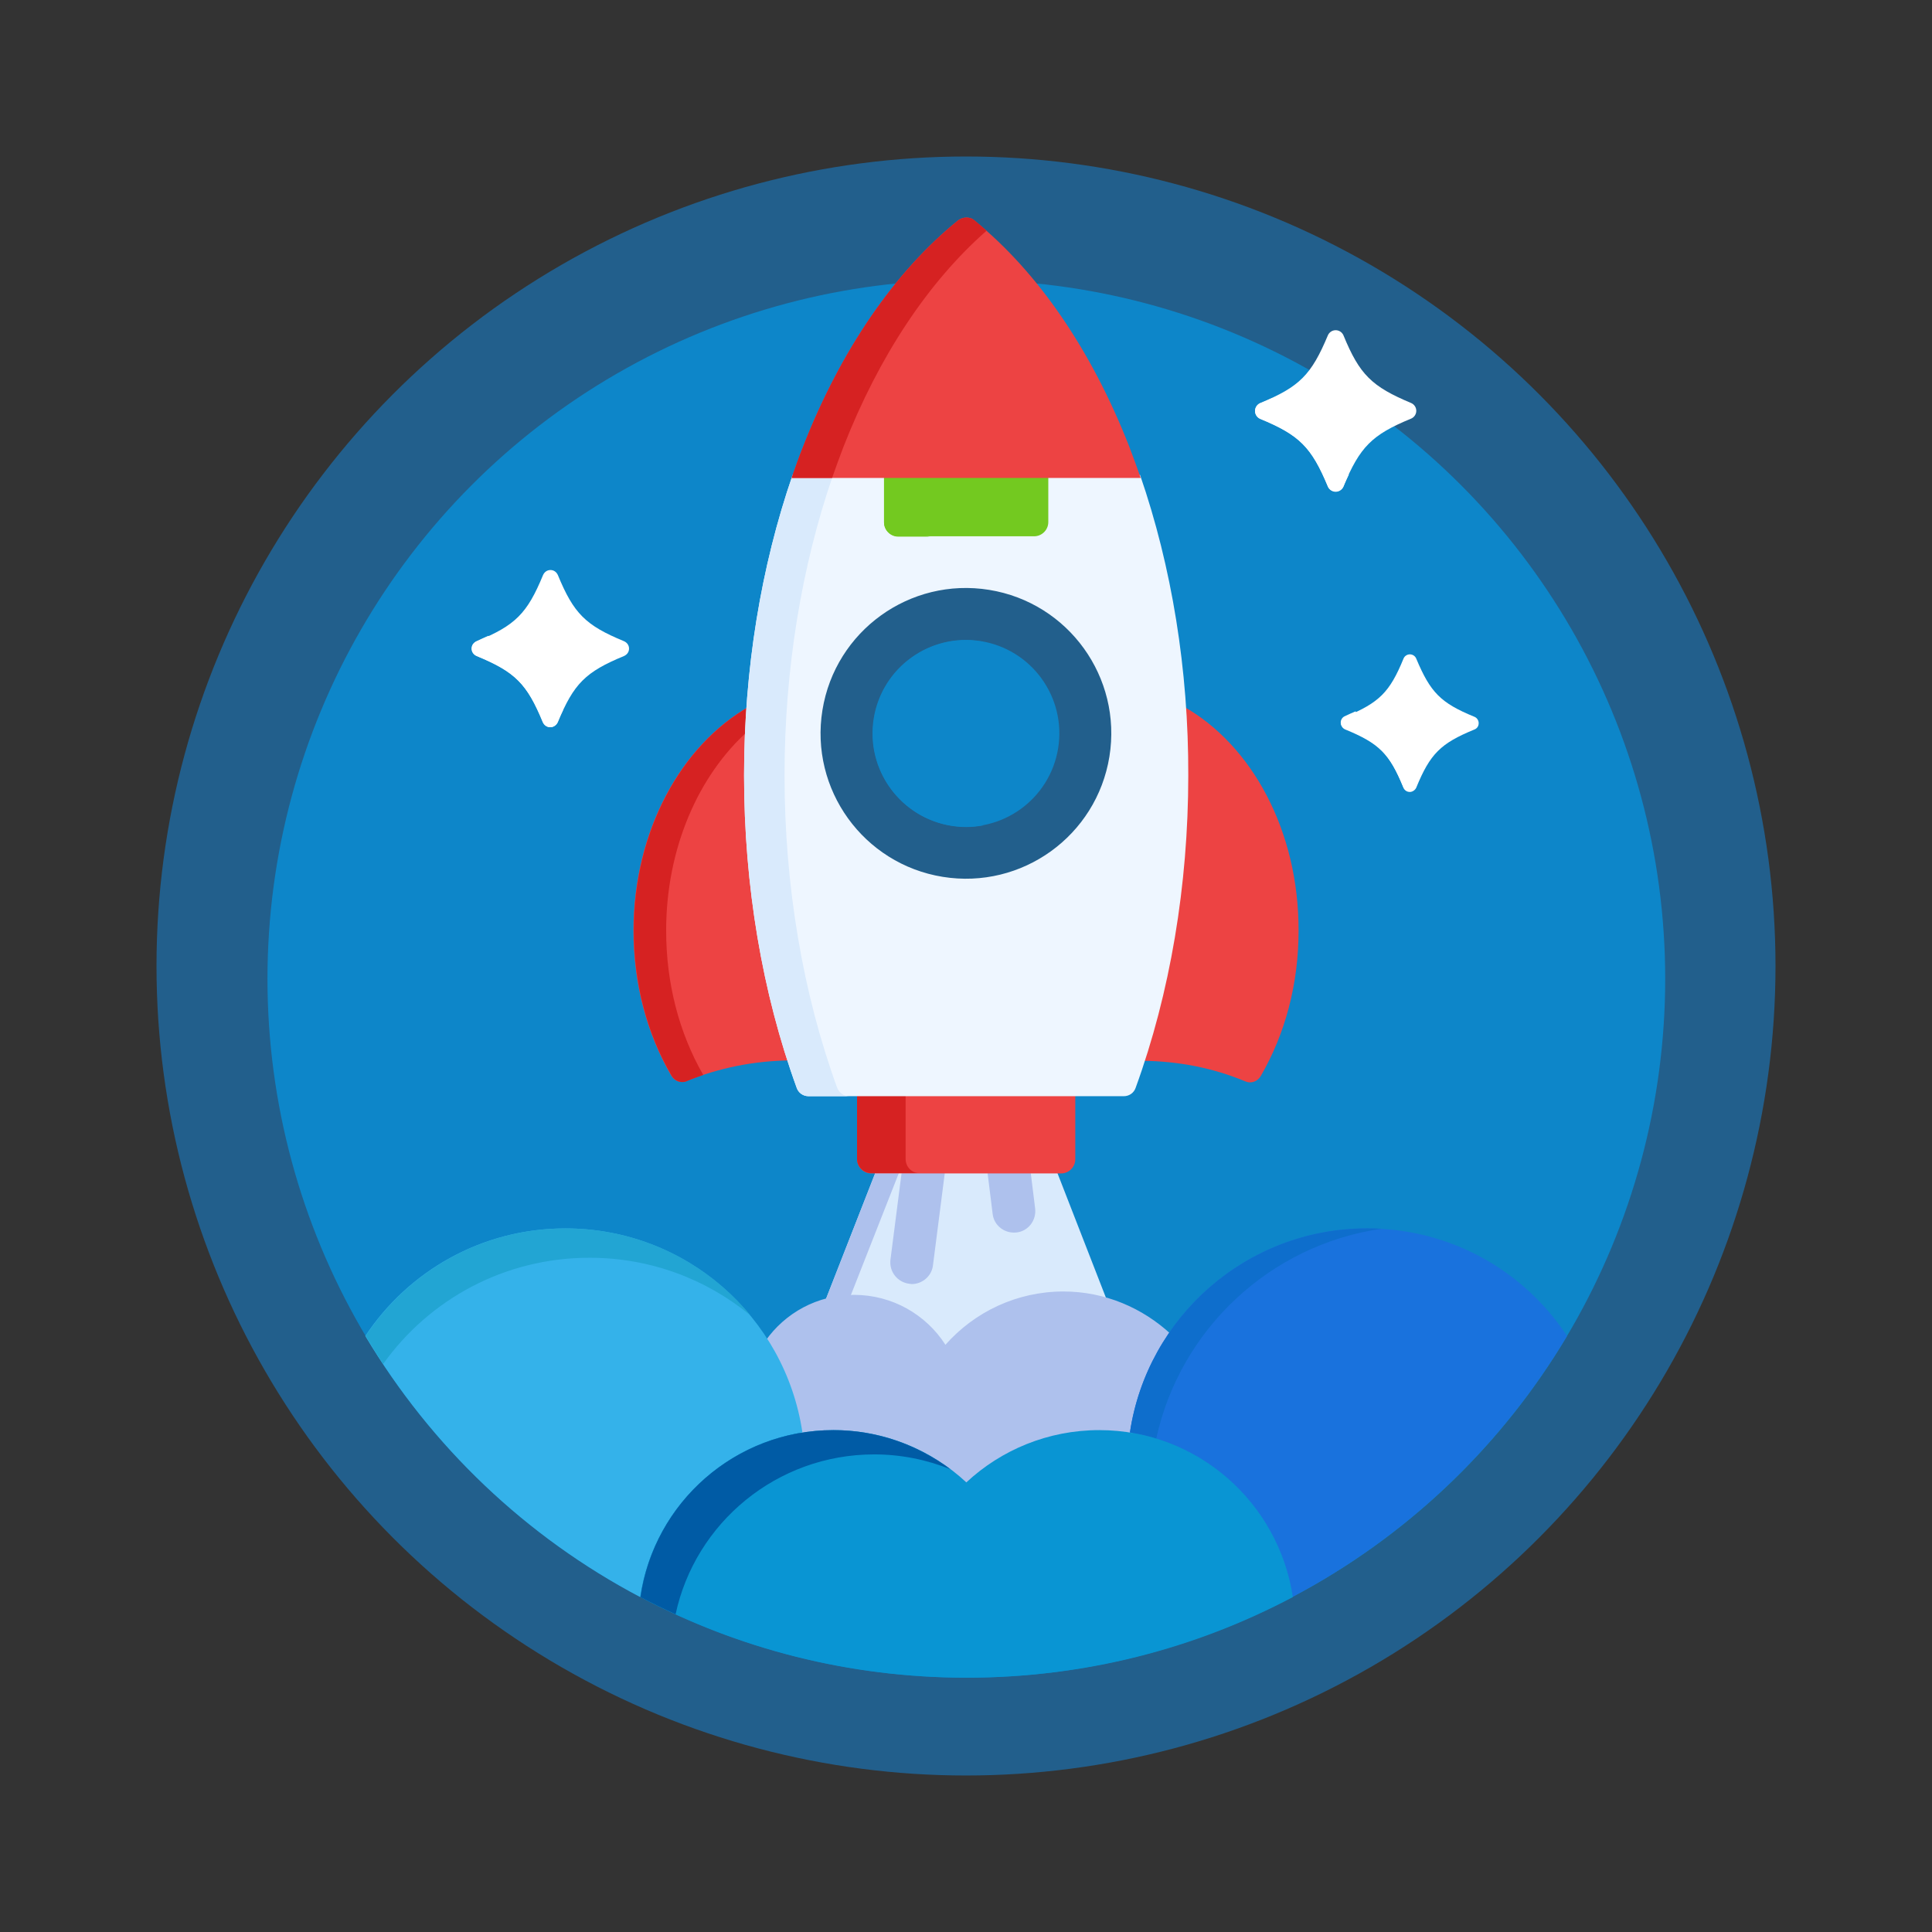 <svg xmlns="http://www.w3.org/2000/svg" xmlns:xlink="http://www.w3.org/1999/xlink" id="Layer_1" x="0px" y="0px" viewBox="0 0 572.8 572.8" style="enable-background:new 0 0 572.8 572.8;" xml:space="preserve">
<rect x="0" y="0" width="572.8" height="572.8" fill="#333333" stroke="none"/>
<style type="text/css">
	.st0{fill:#244663;}
	.st1{fill:#3B749E;}
	.st2{fill:#A6B0BD;}
	.st3{fill:#C0C8D2;}
	.st4{fill:#0D86C9;}
	.st5{fill:#225F8C;}
	.st6{fill:#D9EAFC;}
	.st7{fill:#AEC1ED;}
	.st8{fill:#34B2EA;}
	.st9{fill:#22A5D3;}
	.st10{fill:#1972DD;}
	.st11{fill:#0E6ECC;}
	.st12{fill:#0995D3;}
	.st13{fill:#005BA5;}
	.st14{fill:#ED4343;}
	.st15{fill:#D62222;}
	.st16{fill:#EEF6FF;}
	.st17{fill:#73C920;}
	.st18{fill:#FFFFFF;}
	.st19{fill:#1B5070;}
	.st20{fill:#FAFAFA;}
	.st21{fill:#FFD86C;}
	.st22{fill:#FFB14E;}
	.st23{fill:#D1D3D4;}
</style>
<g>
	<circle class="st5" cx="286.4" cy="286.4" r="240"></circle>
	<circle class="st4" cx="286.5" cy="290.2" r="207.2"></circle>
	<path class="st6" d="M253.3,384.9c10.7,0,20.6,5.4,26.4,14.4c0.1,0.2,0.4,0.4,0.6,0.4c0,0,0,0,0.1,0c0.2,0,0.5-0.1,0.6-0.3   c8.7-9.9,21.2-15.5,34.4-15.5c4.5,0,8.8,0.7,12.9,1.9L313.2,347h-53.4l-15.3,39.1C247.3,385.3,250.3,384.9,253.3,384.9z"></path>
	<g>
		<path class="st7" d="M266.8,347h-7l-15.3,39.1c2.4-0.7,4.9-1.1,7.4-1.2L266.8,347z"></path>
		<path class="st7" d="M237.1,424.8c0,0.2,0.2,0.4,0.3,0.6c0.1,0.1,0.3,0.2,0.5,0.2c0,0,0.1,0,0.1,0c3-0.5,6.1-0.7,9-0.7    c14.5,0,28.3,5.4,38.8,15.3c0.2,0.2,0.4,0.2,0.6,0.2c0.2,0,0.4-0.1,0.6-0.2c10.6-9.9,24.4-15.3,38.8-15.3c3,0,6,0.2,9,0.7    c0,0,0.1,0,0.1,0c0.2,0,0.4-0.1,0.5-0.2c0.2-0.1,0.3-0.3,0.3-0.6c1.6-10.5,5.5-20.5,11.5-29.2c-8.4-7.8-19.6-12.7-31.9-12.7    c-13.9,0-26.4,6.1-35,15.8c-5.7-8.9-15.7-14.8-27.1-14.8c-10.9,0-20.5,5.4-26.3,13.7C232.2,405.9,235.7,415.1,237.1,424.8z"></path>
	</g>
	<path class="st8" d="M237.9,424.7c-5.1-34.3-34.6-60.5-70.3-60.5c-24.8,0-46.6,12.7-59.3,31.9c19.5,32.7,47.7,59.6,81.5,77.4   C193.5,448.5,213.1,428.7,237.9,424.7z"></path>
	<path class="st9" d="M174.8,372.9c18.1,0,34.7,6.4,47.7,17.1c-13-15.8-32.7-25.8-54.8-25.8c-24.8,0-46.6,12.7-59.3,31.9   c1.7,2.8,3.4,5.6,5.2,8.3C127.2,385.3,149.5,372.9,174.8,372.9z"></path>
	<path class="st10" d="M405.3,364.2c-35.7,0-65.2,26.3-70.3,60.5c24.9,4,44.5,23.8,48.1,48.8c33.8-17.8,62-44.7,81.5-77.4   C451.9,376.8,430.1,364.2,405.3,364.2z"></path>
	<g>
		<path class="st11" d="M409.6,364.3c-1.4-0.1-2.9-0.1-4.3-0.1c-35.7,0-65.2,26.3-70.3,60.5c2.7,0.4,5.2,1,7.8,1.8    C349.9,394.1,376.5,369.1,409.6,364.3z"></path>
		<path class="st12" d="M325.9,424c-15.2,0-29.1,5.9-39.4,15.5c-10.3-9.6-24.2-15.5-39.4-15.5c-29.1,0-53.2,21.5-57.2,49.5    c28.9,15.3,61.7,23.9,96.7,23.9s67.8-8.6,96.7-23.9C379.1,445.5,355,424,325.9,424z"></path>
	</g>
	<path class="st13" d="M259.2,431.2c8,0,15.6,1.6,22.6,4.4c-9.7-7.2-21.6-11.6-34.7-11.6c-29.1,0-53.2,21.5-57.2,49.5   c3.4,1.8,6.9,3.5,10.4,5.1C206.1,451.5,230.3,431.2,259.2,431.2z"></path>
	<g>
		<path class="st7" d="M305.5,347h-12.8l1.6,12.9c0.4,3.5,3.6,5.9,7.1,5.5c3.5-0.4,5.9-3.6,5.5-7.1L305.5,347z"></path>
		<path class="st7" d="M267.4,347l-3.4,26.5c-0.4,3.5,2,6.6,5.5,7.1c0.3,0,0.5,0.1,0.8,0.1c3.1,0,5.9-2.3,6.3-5.5l3.6-28.1    L267.4,347L267.4,347z"></path>
	</g>
	<path class="st14" d="M221.5,230c0-6.9,0.3-13.8,0.7-20.6c-20.3,11.5-34.4,37-34.4,66.5c0,15.6,3.9,30.5,11.2,43   c0.7,1.2,1.9,1.9,3.2,1.9c0.5,0,1-0.1,1.4-0.3c9.6-3.9,20-6,30.6-6.1C225.9,288.5,221.5,259.4,221.5,230z"></path>
	<path class="st15" d="M197.5,275.9c0-24.4,9.6-46.1,24.4-59.3c0.1-2.4,0.2-4.8,0.4-7.2c-20.3,11.5-34.4,37-34.4,66.5   c0,15.6,3.9,30.5,11.2,43c0.7,1.2,1.9,1.9,3.2,1.9c0.5,0,1-0.1,1.4-0.3c1.6-0.7,3.2-1.2,4.8-1.8   C201.3,306.2,197.5,291.4,197.5,275.9z"></path>
	<g>
		<path class="st14" d="M350.8,209.4c0.5,6.8,0.7,13.7,0.7,20.6c0,29.5-4.5,58.5-12.9,84.5c10.7,0.1,21,2.1,30.6,6.1    c0.5,0.2,0.9,0.3,1.4,0.3c1.3,0,2.5-0.7,3.2-1.9c7.3-12.6,11.2-27.4,11.2-43C385.1,246.3,371.1,220.8,350.8,209.4z"></path>
		<path class="st14" d="M254.1,324.2v19.5c0,2.3,1.9,4.2,4.2,4.2h56.3c2.3,0,4.2-1.9,4.2-4.2v-19.5H254.1z"></path>
	</g>
	<path class="st15" d="M268.5,343.6v-19.5h-14.4v19.5c0,2.3,1.9,4.2,4.2,4.2h14.4C270.4,347.9,268.5,346,268.5,343.6z"></path>
	<path class="st16" d="M338,140.8H235c-9.4,27.2-14.4,57.8-14.4,89.1c0,32.6,5.4,64.6,15.6,92.6c0.5,1.5,1.9,2.5,3.5,2.5h93.5   c1.6,0,3-1,3.5-2.5c10.2-28,15.6-60,15.6-92.6C352.4,198.6,347.4,168,338,140.8z"></path>
	<path class="st6" d="M248.2,322.5c-10.2-28-15.6-60-15.6-92.6c0-31.3,5-61.9,14.4-89.1h-12c-9.4,27.2-14.4,57.8-14.4,89.1   c0,32.6,5.4,64.6,15.6,92.6c0.5,1.5,1.9,2.5,3.5,2.5h12C250.2,325,248.8,324,248.2,322.5z"></path>
	<path class="st17" d="M262.1,140.8v14c0,2.3,1.9,4.2,4.2,4.2h40.3c2.3,0,4.2-1.9,4.2-4.2v-14H262.1z"></path>
	<path class="st17" d="M271.7,154.9v-14h-9.6v14c0,2.3,1.9,4.2,4.2,4.2h9.6C273.6,159.1,271.7,157.2,271.7,154.9z"></path>
	<path class="st14" d="M286.5,64.5c-0.8,0-1.7,0.3-2.4,0.8c-18.9,15.3-34.8,38.5-46,67.1c-1.2,3-2.3,6.1-3.4,9.3h103.5   c-1.1-3.1-2.2-6.2-3.4-9.3c-11.2-28.6-27.1-51.8-46-67.1C288.2,64.7,287.3,64.5,286.5,64.5z"></path>
	<path class="st15" d="M292.5,68.4c-1.2-1.1-2.4-2.1-3.6-3.1c-0.7-0.6-1.5-0.8-2.4-0.8c-0.8,0-1.7,0.3-2.4,0.8   c-18.9,15.3-34.8,38.5-46,67.1c-1.2,3-2.3,6.1-3.4,9.3h12c1.1-3.1,2.2-6.2,3.4-9.3C260.6,105.6,275.2,83.6,292.5,68.4z"></path>
	
		<ellipse transform="matrix(0.16 -0.987 0.987 0.16 25.964 465.416)" class="st5" cx="286.5" cy="217.4" rx="43.1" ry="43.1"></ellipse>
	
		<ellipse transform="matrix(0.16 -0.987 0.987 0.16 25.964 465.416)" class="st4" cx="286.5" cy="217.4" rx="27.7" ry="27.7"></ellipse>
	<path class="st4" d="M269,217.5c0,13.6,9.7,24.8,22.6,27.2c-1.6,0.3-3.3,0.5-5.1,0.5c-15.3,0-27.7-12.4-27.7-27.7   s12.4-27.7,27.7-27.7c1.7,0,3.4,0.2,5.1,0.5C278.7,192.6,269,203.9,269,217.5z"></path>
	<path class="st18" d="M163.2,215.6c-1,0-1.8-0.6-2.2-1.5c-4.7-11.4-8.2-14.9-19.6-19.6c-0.9-0.4-1.5-1.2-1.5-2.2s0.6-1.8,1.5-2.2   c11.4-4.7,14.9-8.2,19.6-19.6c0.4-0.9,1.2-1.5,2.2-1.5s1.8,0.6,2.2,1.5c4.7,11.4,8.2,14.9,19.6,19.6c0.9,0.4,1.5,1.2,1.5,2.2   c0,1-0.6,1.8-1.5,2.2c-11.4,4.7-14.9,8.2-19.6,19.6C165,215,164.1,215.6,163.2,215.6L163.2,215.6z"></path>
	<path class="st18" d="M165.7,209.3c-4.7-11.4-8.2-14.9-19.6-19.6c-0.6-0.2-1-0.7-1.3-1.2c-1.1,0.5-2.3,1-3.5,1.6   c-0.9,0.4-1.5,1.2-1.5,2.2c0,1,0.6,1.8,1.5,2.2c11.4,4.7,14.9,8.2,19.6,19.6c0.4,0.9,1.2,1.5,2.2,1.5c1,0,1.8-0.6,2.2-1.5   c0.5-1.3,1-2.4,1.6-3.5C166.4,210.3,166,209.9,165.7,209.3z"></path>
	<path class="st18" d="M418,234.8c-0.9,0-1.6-0.5-1.9-1.3c-4.1-10-7.2-13.1-17.2-17.2c-0.8-0.3-1.3-1.1-1.3-1.9   c0-0.9,0.5-1.6,1.3-1.9c10-4.2,13.1-7.2,17.2-17.2c0.3-0.8,1.1-1.3,1.9-1.3s1.6,0.5,1.9,1.3c4.2,10,7.2,13.1,17.2,17.2   c0.8,0.3,1.3,1.1,1.3,1.9c0,0.9-0.5,1.6-1.3,1.9c-10,4.1-13.1,7.2-17.2,17.2C419.6,234.2,418.8,234.8,418,234.8L418,234.8z"></path>
	<path class="st18" d="M420.2,229.2c-4.2-10-7.2-13.1-17.2-17.2c-0.5-0.2-0.9-0.6-1.1-1.1c-1,0.4-2,0.9-3.1,1.4   c-0.8,0.3-1.3,1.1-1.3,1.9c0,0.9,0.5,1.6,1.3,1.9c10,4.1,13.1,7.2,17.2,17.2c0.3,0.8,1.1,1.3,1.9,1.3s1.6-0.5,1.9-1.3   c0.5-1.1,0.9-2.2,1.4-3.1C420.8,230.1,420.4,229.7,420.2,229.2z"></path>
	<path class="st18" d="M396,145.7c-1,0-1.9-0.6-2.3-1.5c-4.8-11.7-8.4-15.2-20.1-20.1c-0.9-0.4-1.5-1.3-1.5-2.3c0-1,0.6-1.9,1.5-2.3   c11.7-4.8,15.2-8.4,20.1-20.1c0.4-0.9,1.3-1.5,2.3-1.5s1.9,0.6,2.3,1.5c4.8,11.7,8.4,15.2,20.1,20.1c0.9,0.4,1.5,1.3,1.5,2.3   c0,1-0.6,1.9-1.5,2.3c-11.7,4.8-15.2,8.4-20.1,20.1C397.9,145.1,397,145.7,396,145.7L396,145.7z"></path>
	<path class="st18" d="M398.6,139.3c-4.8-11.7-8.4-15.2-20.1-20.1c-0.6-0.2-1-0.7-1.3-1.2c-1.1,0.5-2.3,1.1-3.6,1.6   c-0.9,0.4-1.5,1.3-1.5,2.3c0,1,0.6,1.9,1.5,2.3c11.7,4.8,15.2,8.4,20.1,20.1c0.4,0.9,1.3,1.5,2.3,1.5c1,0,1.9-0.6,2.3-1.5   c0.5-1.3,1.1-2.5,1.6-3.6C399.3,140.3,398.9,139.8,398.6,139.3z"></path>
</g>
</svg>